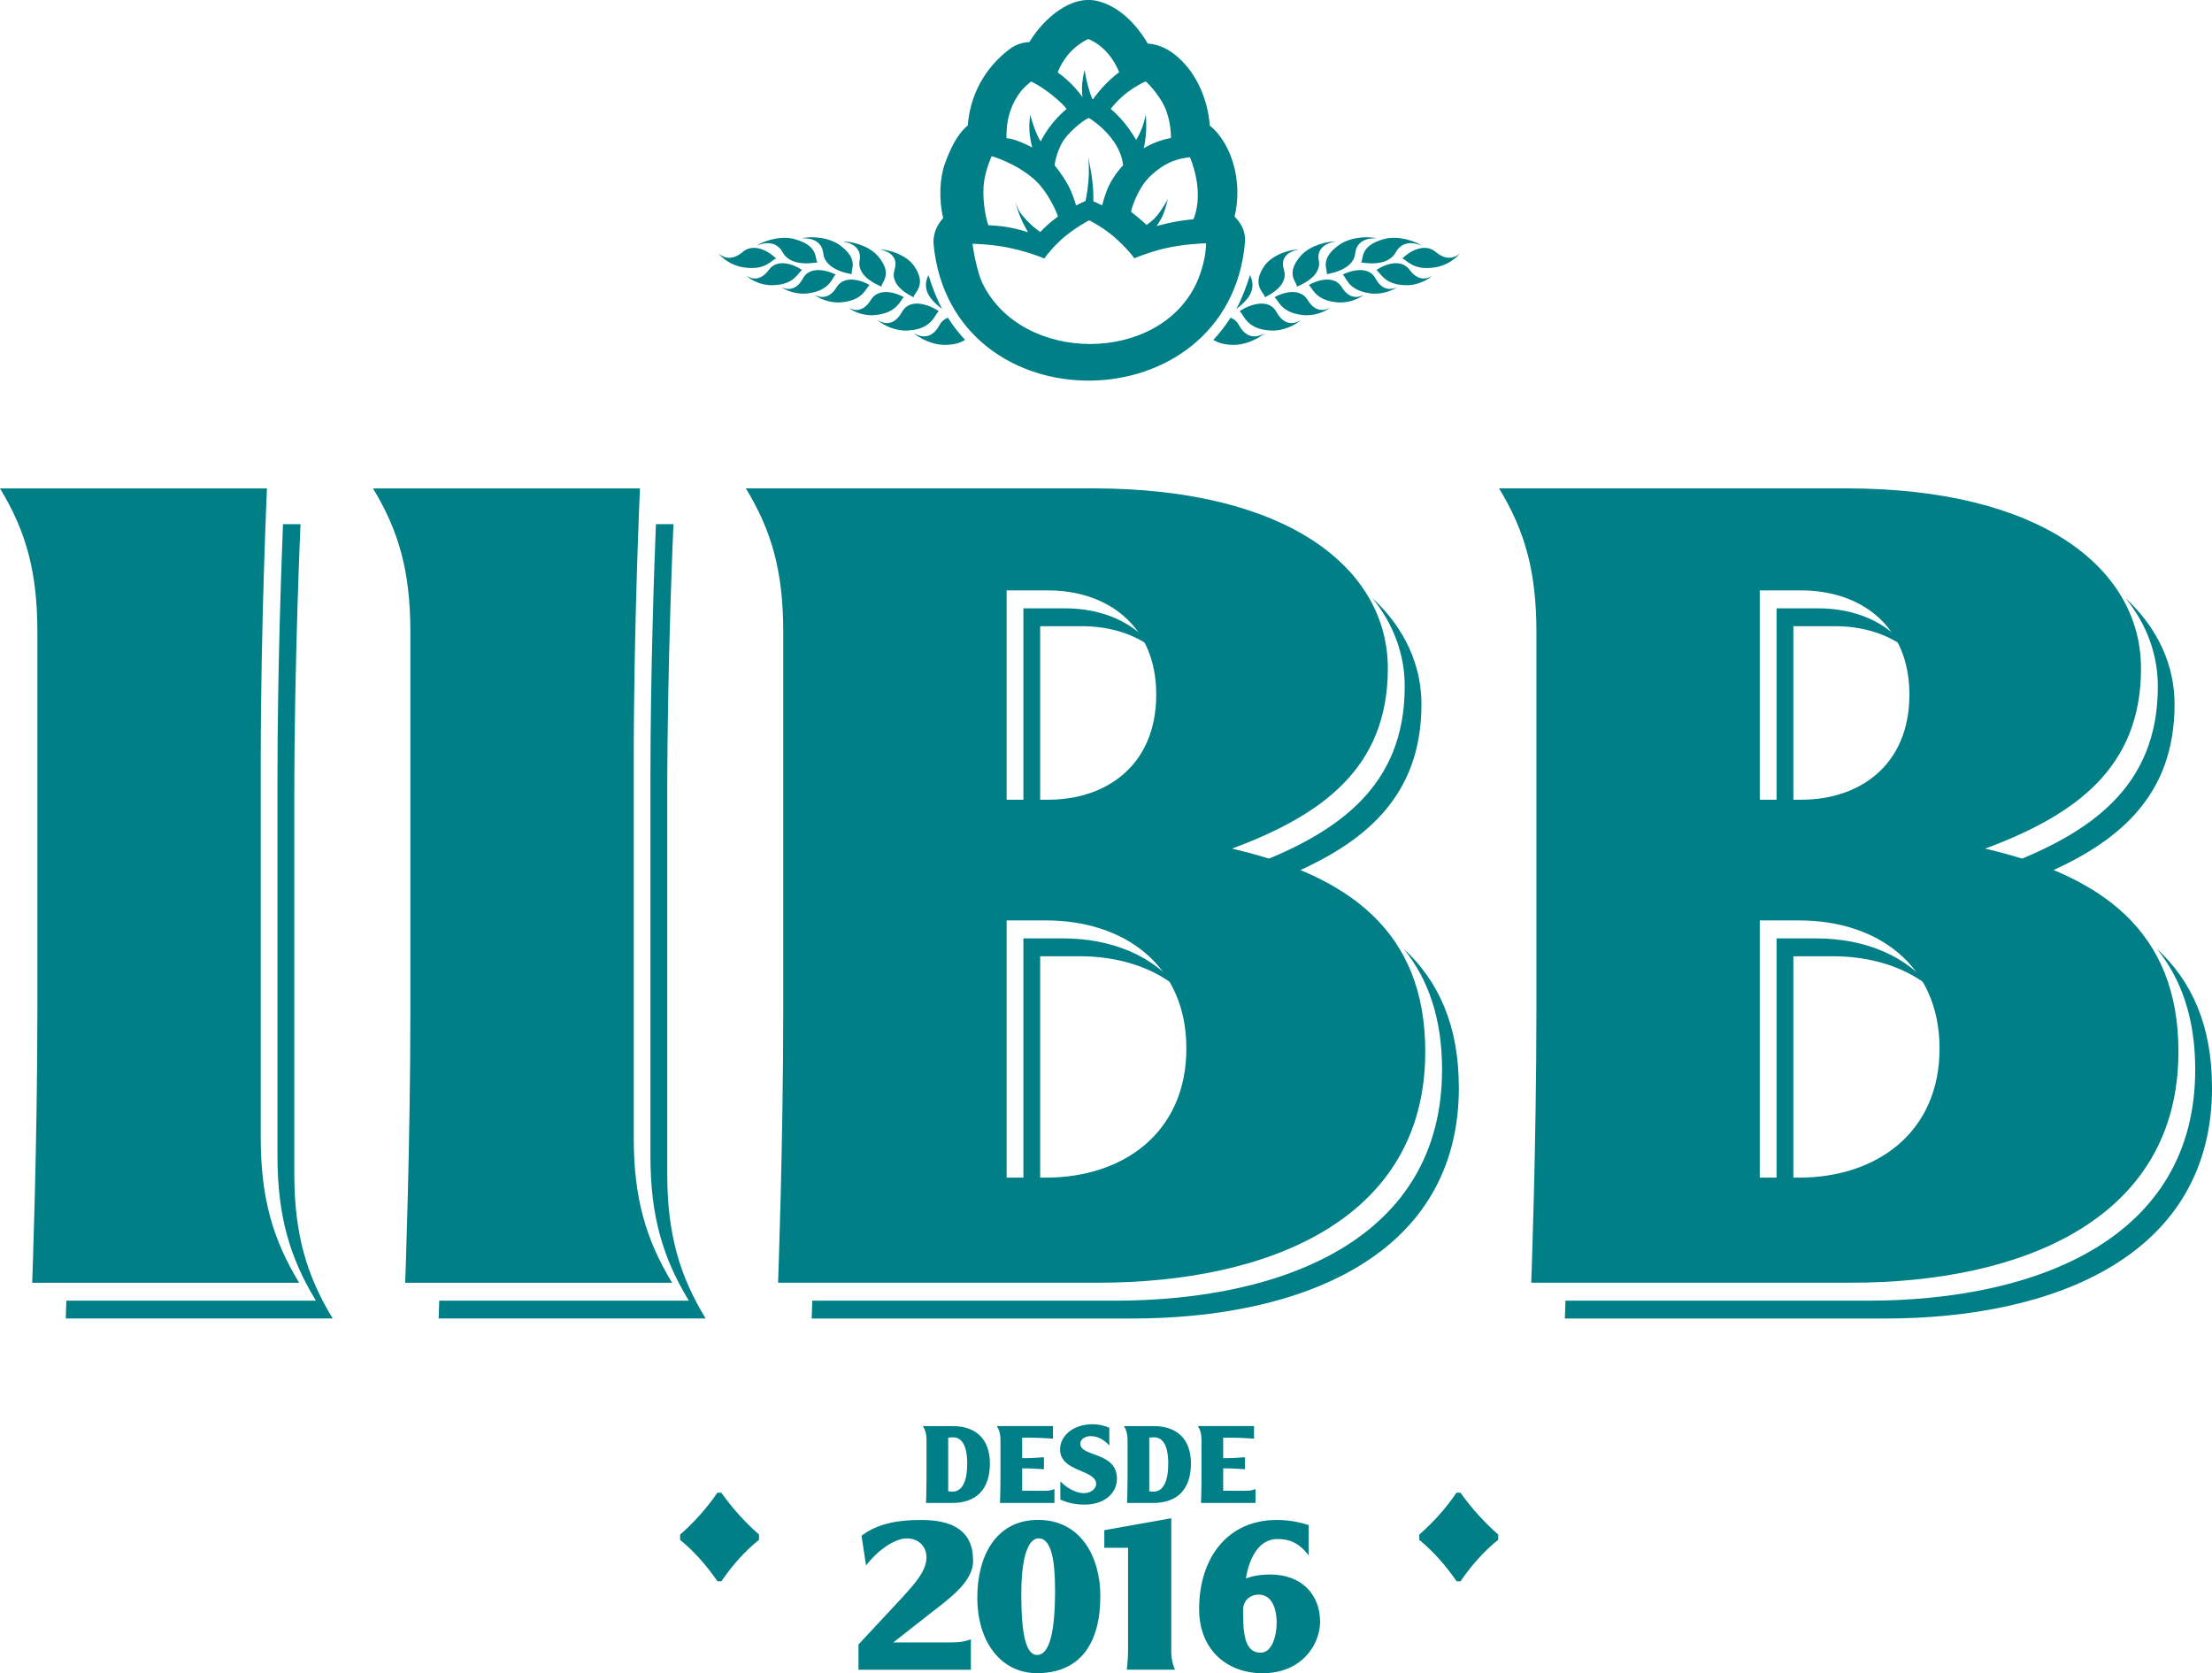 <svg width="193" height="146" viewBox="0 0 193 146" fill="none" xmlns="http://www.w3.org/2000/svg">
<g clip-path="url(#clip0_20309_412)">
<path d="M82.7 27.72C82.415 27.835 82.158 28.02 81.973 28.373C81.05 30.055 79.757 29.059 79.734 29.069C80.171 29.483 81.402 30.169 82.648 30.088C83.37 30.06 83.836 29.879 84.207 29.659C83.651 29.073 83.156 28.425 82.705 27.72" fill="#007F86"/>
<path d="M81.916 27.167C81.954 27.134 79.572 25.604 78.678 27.258C77.789 28.835 76.606 27.934 76.587 27.944C76.986 28.32 78.117 28.935 79.272 28.835C81.407 28.711 81.564 27.348 81.916 27.162" fill="#007F86"/>
<path d="M78.864 25.943C78.897 25.914 76.81 24.77 75.969 26.195C75.132 27.558 74.096 26.872 74.077 26.881C74.424 27.172 75.417 27.625 76.458 27.482C78.374 27.262 78.55 26.119 78.864 25.947" fill="#007F86"/>
<path d="M75.883 24.885C75.916 24.857 73.825 23.675 72.983 25.085C72.147 26.429 71.115 25.728 71.091 25.733C71.439 26.029 72.432 26.5 73.473 26.372C75.389 26.186 75.565 25.047 75.883 24.88" fill="#007F86"/>
<path d="M107.372 27.72C107.657 27.835 107.914 28.02 108.099 28.373C109.021 30.055 110.314 29.059 110.338 29.069C109.901 29.483 108.669 30.169 107.424 30.088C106.701 30.06 106.236 29.879 105.865 29.659C106.421 29.073 106.915 28.425 107.367 27.72" fill="#007F86"/>
<path d="M108.156 27.167C108.118 27.134 110.5 25.604 111.393 27.258C112.282 28.835 113.466 27.934 113.485 27.944C113.086 28.32 111.954 28.935 110.799 28.835C108.665 28.711 108.508 27.348 108.156 27.162" fill="#007F86"/>
<path d="M111.208 25.943C111.175 25.914 113.262 24.77 114.103 26.195C114.94 27.558 115.976 26.872 115.995 26.881C115.648 27.172 114.654 27.625 113.613 27.482C111.698 27.262 111.522 26.119 111.208 25.947" fill="#007F86"/>
<path d="M114.189 24.885C114.155 24.857 116.247 23.675 117.088 25.085C117.925 26.429 118.961 25.728 118.98 25.733C118.633 26.029 117.64 26.5 116.599 26.372C114.683 26.186 114.507 25.047 114.189 24.88" fill="#007F86"/>
<path d="M107.719 18.901C107.757 18.729 107.79 18.562 107.823 18.396C108.208 16.209 107.795 13.75 106.473 11.925C106.193 11.535 105.884 11.22 105.556 10.963C105.385 8.59 104.31 6.132 102.409 4.688C101.667 4.126 100.902 3.854 100.146 3.802C99.148 2.12 97.684 0.572 95.782 0.095C93.443 -0.491 91.038 1.644 89.816 3.669C89.203 3.697 88.609 3.888 88.053 4.312C85.909 5.946 84.639 8.309 84.44 10.949C83.47 11.745 82.895 13.059 82.458 14.241C81.982 15.527 81.906 17.367 82.291 19.034C81.721 19.663 81.374 20.483 81.459 21.345C83.028 37.311 107.224 37.092 108.627 21.145C108.703 20.264 108.322 19.482 107.714 18.901M100.907 19.725C100.907 19.725 101.273 19.234 101.487 18.72C101.753 18.072 101.895 17.352 101.895 17.352C101.876 17.429 101.43 18.243 100.926 18.848C100.56 19.287 100.108 19.573 100.037 19.625C99.823 19.406 98.782 18.539 98.682 18.467C98.701 18.315 99.1 16.919 99.908 15.875C100.308 15.356 101.159 14.598 102.019 14.198C102.917 13.779 103.821 13.722 103.821 13.722C103.821 13.722 105.142 16.614 104.134 19.13H104.13C103.792 19.163 103.093 19.239 102.433 19.368C101.653 19.52 100.93 19.725 100.902 19.73L100.907 19.725ZM93.885 17.924C93.843 17.757 93.586 16.876 93.177 16.123C92.692 15.232 92.046 14.465 92.013 14.427C92.108 13.736 92.317 13.15 92.569 12.645C93.144 11.487 94.575 10.51 94.779 10.401L94.988 10.301L95.169 10.387C96.59 11.368 97.508 12.559 97.855 13.731C97.921 13.946 97.964 14.174 97.997 14.417C97.874 14.556 97.242 15.189 96.714 16.285C96.524 16.685 96.258 17.533 96.162 17.919C95.953 17.81 95.397 17.562 95.397 17.562C95.397 17.505 95.416 16.876 95.34 16.071C95.269 15.351 95.098 14.436 95.088 14.403L94.96 13.736L95.003 14.422C95.017 14.913 95.003 15.389 94.965 15.818L94.888 16.523C94.832 16.947 94.765 17.3 94.713 17.533C94.713 17.533 94.085 17.819 93.881 17.929L93.885 17.924ZM91.722 19.349C91.513 19.52 91.309 19.701 91.105 19.901L90.762 20.249L90.363 19.944C90.111 19.744 89.84 19.501 89.588 19.239L89.194 18.787C89.07 18.629 88.961 18.472 88.866 18.305L88.599 17.672C88.599 17.672 88.733 18.124 88.79 18.286C88.856 18.486 88.942 18.724 89.046 18.977L89.26 19.458C89.35 19.644 89.693 20.254 89.698 20.264C89.688 20.264 88.87 19.992 88.015 19.835C87.278 19.697 86.517 19.673 86.246 19.654H86.242C86.127 19.439 85.709 17.81 85.819 16.252C85.913 14.927 86.531 13.622 86.531 13.622C86.531 13.622 88.666 14.246 90.258 15.67C91.504 16.781 92.284 18.739 92.307 18.891L91.727 19.339L91.722 19.349ZM92.284 6.313C92.502 5.732 92.811 5.26 93.12 4.864C93.914 3.835 94.955 3.406 94.955 3.406C94.955 3.406 96.704 3.973 97.65 6.303C97.603 6.332 97.042 6.756 96.519 7.285C95.977 7.833 95.478 8.49 95.378 8.652L95.297 8.619C94.832 7.49 94.632 6.084 94.632 6.084C94.632 6.094 94.48 6.689 94.423 7.309C94.375 7.823 94.423 8.371 94.456 8.481C94.37 8.352 93.933 7.771 93.386 7.237C92.921 6.78 92.341 6.351 92.279 6.313H92.284ZM102.176 12.035C102.019 12.064 101.501 12.173 101.002 12.359C100.493 12.545 100.003 12.812 99.794 12.936C99.842 12.769 99.965 12.107 99.999 11.463C100.037 10.744 99.984 10.043 99.975 9.996C99.975 9.996 99.861 10.568 99.661 11.116C99.485 11.601 99.229 12.054 99.129 12.211C99.1 12.149 98.644 11.378 98.102 10.715C97.589 10.086 96.999 9.572 96.914 9.505C98.173 7.833 99.97 7.099 99.97 7.099C99.97 7.099 101.035 8.081 101.605 9.3C102.138 10.434 102.181 11.802 102.166 12.035H102.176ZM89.26 7.757C89.655 7.328 89.973 7.118 89.973 7.118L90.097 7.17C91.233 7.737 92.749 9.019 93.058 9.51C92.944 9.596 92.355 10.115 91.851 10.73C91.338 11.354 90.91 12.073 90.819 12.331C90.43 11.949 89.878 10.015 89.878 10.015L89.807 10.896C89.807 11.077 89.812 11.249 89.821 11.421C89.859 12.002 89.964 12.502 90.068 12.869C89.698 12.664 88.447 12.068 87.82 12.059C87.739 9.72 88.775 8.281 89.26 7.752V7.757ZM85.714 24.704C85.3 23.846 84.891 21.802 84.858 21.273C84.858 21.273 86.303 21.293 87.805 21.574C89.251 21.845 90.743 22.384 91.128 22.555C91.29 22.274 92.074 21.321 92.944 20.611C93.942 19.792 95.031 19.225 95.031 19.225C95.031 19.225 95.991 19.692 96.909 20.425C97.869 21.192 98.787 22.231 98.967 22.541C99.414 22.341 100.783 21.831 102.124 21.569C103.697 21.264 105.228 21.231 105.228 21.231C105.228 22.832 104.505 24.466 104.41 24.671C101.125 31.808 89.141 31.779 85.714 24.704Z" fill="#007F86"/>
<path d="M82.206 26.967C81.721 26.076 81.336 25.037 81.008 24.003C80.271 25.485 81.569 26.452 82.206 26.967Z" fill="#007F86"/>
<path d="M69.984 23.579C70.022 23.555 68.044 22.221 67.075 23.565C66.119 24.847 65.149 24.065 65.13 24.07C65.449 24.389 66.4 24.933 67.445 24.885C69.371 24.842 69.651 23.718 69.984 23.575" fill="#007F86"/>
<path d="M72.922 23.975C72.955 23.946 70.792 22.874 70.041 24.323C69.29 25.709 68.211 25.061 68.192 25.066C68.558 25.342 69.58 25.762 70.606 25.585C72.508 25.299 72.613 24.151 72.917 23.97" fill="#007F86"/>
<path d="M78.046 23.556C77.58 25.071 79.724 25.91 79.715 25.948C79.653 25.6 81.003 24.919 79.7 23.132C78.954 22.15 77.371 21.741 76.758 21.779C76.957 21.793 78.531 22.098 78.041 23.556" fill="#007F86"/>
<path d="M68.315 22.055C69.09 23.413 71.324 22.865 71.343 22.898C71.039 22.679 71.557 21.45 69.261 20.845C67.973 20.53 66.457 21.097 66.01 21.459C66.176 21.359 67.602 20.721 68.315 22.055Z" fill="#007F86"/>
<path d="M67.712 22.565C67.754 22.546 66.052 20.907 64.783 22.003C63.538 23.037 62.73 22.117 62.711 22.117C62.963 22.484 63.804 23.18 64.864 23.327C66.818 23.651 67.346 22.636 67.712 22.565Z" fill="#007F86"/>
<path d="M71.838 22.141C72.028 23.661 74.329 23.899 74.333 23.932C74.134 23.627 75.099 22.66 73.188 21.335C72.109 20.611 70.478 20.626 69.922 20.811C70.112 20.778 71.69 20.664 71.838 22.136" fill="#007F86"/>
<path d="M74.999 22.765C74.747 24.261 76.924 24.985 76.919 25.023C76.815 24.685 78.037 23.97 76.549 22.288C75.703 21.364 74.11 21.026 73.516 21.083C73.716 21.092 75.284 21.321 74.999 22.765Z" fill="#007F86"/>
<path d="M107.866 26.967C108.351 26.076 108.736 25.037 109.064 24.003C109.801 25.485 108.503 26.452 107.866 26.967Z" fill="#007F86"/>
<path d="M120.093 23.579C120.055 23.555 122.032 22.221 123.002 23.565C123.957 24.847 124.927 24.065 124.946 24.07C124.628 24.389 123.677 24.933 122.631 24.885C120.706 24.842 120.425 23.718 120.093 23.575" fill="#007F86"/>
<path d="M117.15 23.975C117.117 23.946 119.28 22.874 120.031 24.323C120.782 25.709 121.861 25.061 121.88 25.066C121.514 25.342 120.492 25.762 119.465 25.585C117.564 25.299 117.459 24.151 117.155 23.97" fill="#007F86"/>
<path d="M112.026 23.556C112.491 25.071 110.347 25.91 110.357 25.948C110.419 25.6 109.069 24.919 110.371 23.132C111.118 22.15 112.701 21.741 113.314 21.779C113.114 21.793 111.541 22.098 112.03 23.556" fill="#007F86"/>
<path d="M121.756 22.055C120.982 23.413 118.747 22.865 118.728 22.898C119.033 22.679 118.514 21.45 120.81 20.845C122.099 20.53 123.615 21.097 124.062 21.459C123.896 21.359 122.469 20.721 121.756 22.055Z" fill="#007F86"/>
<path d="M122.36 22.565C122.317 22.546 124.019 20.907 125.288 22.003C126.534 23.037 127.342 22.117 127.361 22.117C127.109 22.484 126.268 23.18 125.208 23.327C123.254 23.651 122.726 22.636 122.36 22.565Z" fill="#007F86"/>
<path d="M118.239 22.141C118.048 23.661 115.748 23.899 115.743 23.932C115.943 23.627 114.978 22.66 116.889 21.335C117.963 20.611 119.598 20.626 120.154 20.811C119.964 20.778 118.386 20.664 118.239 22.136" fill="#007F86"/>
<path d="M115.073 22.765C115.325 24.261 113.147 24.985 113.152 25.023C113.257 24.685 112.035 23.97 113.518 22.288C114.364 21.364 115.957 21.026 116.551 21.083C116.351 21.092 114.783 21.321 115.068 22.765" fill="#007F86"/>
<path d="M156.473 104.32V83.442H159.919C163.304 83.442 166.389 84.414 168.613 86.324C166.408 83.384 162.662 81.884 158.455 81.884H155.008V104.325H156.473V104.32ZM156.473 71.34V54.64H160.1C162.519 54.64 164.777 55.321 166.474 56.698C164.763 54.278 161.844 53.082 158.635 53.082H155.008V71.344H156.473V71.34ZM177.888 76.481C184.786 73.612 189.734 69.51 189.734 61.453C189.734 58.061 188.299 54.831 185.456 52.191C187.329 54.497 188.275 57.141 188.275 59.895C188.275 68.614 182.475 72.702 174.679 75.614C175.792 75.871 176.866 76.161 177.893 76.485L177.888 76.481ZM193 94.886C193 89.507 191.251 85.619 188.189 82.789C190.338 85.443 191.536 88.878 191.536 93.328C191.536 108.046 177.76 113.496 162.985 113.496H136.588C136.555 114.492 136.536 115.054 136.536 115.054H164.454C179.229 115.054 193.005 109.604 193.005 94.886H193ZM90.757 104.32V83.442H94.204C97.589 83.442 100.674 84.414 102.898 86.324C100.693 83.384 96.947 81.884 92.74 81.884H89.293V104.325H90.757V104.32ZM90.757 71.34V54.64H94.385C96.804 54.64 99.062 55.321 100.759 56.698C99.048 54.278 96.129 53.082 92.92 53.082H89.293V71.344H90.757V71.34ZM112.178 76.481C119.075 73.612 124.024 69.51 124.024 61.453C124.024 58.061 122.588 54.831 119.746 52.191C121.618 54.497 122.564 57.141 122.564 59.895C122.564 68.614 116.765 72.702 108.969 75.614C110.081 75.871 111.156 76.161 112.182 76.485L112.178 76.481ZM127.285 94.886C127.285 89.507 125.536 85.619 122.474 82.789C124.623 85.443 125.821 88.878 125.821 93.328C125.821 108.046 112.045 113.496 97.27 113.496H70.873C70.84 114.492 70.82 115.054 70.82 115.054H98.739C113.513 115.054 127.29 109.604 127.29 94.886H127.285ZM61.57 115.054C59.302 111.328 58.218 107.698 58.218 102.428V69.453C58.218 57.732 58.76 45.74 58.76 45.74H57.23C57.087 49.356 56.75 58.709 56.75 67.89V100.866C56.75 106.135 57.838 109.77 60.101 113.492H38.324C38.291 114.487 38.272 115.05 38.272 115.05H61.565L61.57 115.054ZM29.031 115.054C26.763 111.328 25.679 107.698 25.679 102.428V69.453C25.679 57.732 26.221 45.74 26.221 45.74H24.691C24.548 49.356 24.21 58.709 24.21 67.89V100.866C24.21 106.135 25.299 109.77 27.562 113.492H5.79C5.757 114.487 5.738 115.05 5.738 115.05H29.031V115.054Z" fill="#007F86"/>
<path d="M109.544 131.145V129.939C109.183 130.053 109.078 130.082 108.736 130.082H106.725V128.129H106.996C107.652 128.129 108.627 128.21 108.627 128.21V127.157C108.627 127.157 107.652 127.238 106.996 127.238H106.725V125.451H107.462C108.218 125.451 109.416 125.537 109.416 125.537V124.436H104.519C104.738 124.798 104.833 125.141 104.833 125.651V128.843C104.833 129.977 104.79 131.145 104.79 131.145H109.535H109.544ZM101.929 127.733C101.929 129.677 101.244 130.168 100.64 130.158C100.517 130.158 100.274 130.13 100.274 130.13V125.446C100.274 125.446 100.555 125.418 100.688 125.418C101.354 125.418 101.933 125.961 101.933 127.728L101.929 127.733ZM103.911 127.7C103.911 125.518 102.632 124.441 100.674 124.441H98.069C98.287 124.803 98.382 125.146 98.382 125.656V128.848C98.382 129.982 98.34 131.149 98.34 131.149H100.612C102.675 131.149 103.911 130.006 103.911 127.705V127.7ZM97.456 129.043C97.456 126.642 94.256 127.161 94.256 125.975C94.256 125.527 94.784 125.317 95.159 125.317C95.72 125.317 96.229 125.546 96.79 126.127V124.589C96.334 124.379 95.825 124.279 95.316 124.279C93.676 124.279 92.493 125.265 92.493 126.475C92.493 128.472 95.64 128.205 95.64 129.491C95.64 129.877 95.216 130.292 94.57 130.292C93.924 130.292 93.115 129.887 92.516 129.263V130.854C93.234 131.178 93.928 131.292 94.632 131.292C96.386 131.292 97.456 130.273 97.456 129.043ZM92.003 131.145V129.939C91.642 130.053 91.537 130.082 91.195 130.082H89.184V128.129H89.455C90.111 128.129 91.085 128.21 91.085 128.21V127.157C91.085 127.157 90.111 127.238 89.455 127.238H89.184V125.451H89.921C90.677 125.451 91.875 125.537 91.875 125.537V124.436H86.978C87.197 124.798 87.292 125.141 87.292 125.651V128.843C87.292 129.977 87.249 131.145 87.249 131.145H91.993H92.003ZM84.388 127.733C84.388 129.677 83.703 130.168 83.099 130.158C82.976 130.158 82.733 130.13 82.733 130.13V125.446C82.733 125.446 83.014 125.418 83.147 125.418C83.812 125.418 84.392 125.961 84.392 127.728L84.388 127.733ZM86.37 127.7C86.37 125.518 85.091 124.441 83.133 124.441H80.528C80.746 124.803 80.841 125.146 80.841 125.656V128.848C80.841 129.982 80.799 131.149 80.799 131.149H83.071C85.134 131.149 86.37 130.006 86.37 127.705V127.7Z" fill="#007F86"/>
<path d="M111.389 141.669C111.389 142.618 111.032 144.214 109.996 144.214C108.551 144.214 108.46 142.441 108.46 140.507C108.46 139.54 109.192 139.144 109.82 139.144C110.875 139.144 111.393 140.164 111.393 141.669M115.177 141.488C115.177 139.216 113.642 137.391 110.837 137.391C109.891 137.391 109.264 137.534 108.712 137.729C108.712 137.729 109.107 134.294 111.465 134.294C112.482 134.294 113.304 134.599 114.179 135.709V133.079C113.323 132.793 112.358 132.631 111.393 132.631C107.124 132.631 104.624 135.923 104.624 140.421C104.624 143.842 106.944 146.005 110.162 146.005C113.556 146.005 115.182 143.532 115.182 141.493L115.177 141.488ZM102.518 145.695C102.357 145.286 102.233 144.962 102.195 144.261V132.483L96.353 133.522V135.061H98.425V143.08C98.425 144.223 98.444 144.514 98.316 145.695H102.513H102.518ZM92.055 138.768C92.055 142.365 91.589 144.409 90.482 144.409C89.484 144.409 89.108 142.475 89.108 139.073C89.108 136.333 89.574 134.237 90.624 134.237C91.765 134.237 92.055 136.276 92.055 138.768ZM96.006 139.268C96.006 135.866 94.308 132.626 90.577 132.626C86.845 132.626 85.272 135.866 85.272 139.378C85.272 143.442 87.468 146 90.468 146C94.237 146 96.006 143.423 96.006 139.268ZM84.901 136.157C84.901 133.541 83.08 132.631 80.366 132.631C78.488 132.631 76.615 132.898 75.17 134.008L75.565 136.605C76.53 135.333 78.013 134.242 79.121 134.242C80.157 134.242 80.837 134.956 80.837 135.89C80.837 137.072 79.819 138.201 78.621 139.506L74.904 143.499V145.7H84.711V143.051C83.941 143.285 83.765 143.318 82.781 143.318H77.942L81.569 140.474C83.266 139.168 84.91 137.858 84.91 136.157H84.901Z" fill="#007F86"/>
<path d="M62.948 137.982H62.601C61.655 136.619 60.591 135.39 59.34 134.37V134.141V133.913C60.557 132.836 61.655 131.63 62.592 130.253H62.934C63.904 131.616 65.007 132.826 66.228 133.908V134.132V134.36C64.959 135.375 63.885 136.609 62.939 137.982" fill="#007F86"/>
<path d="M127.442 137.982H127.095C126.149 136.619 125.084 135.39 123.834 134.37V134.141V133.913C125.051 132.836 126.149 131.63 127.085 130.253H127.428C128.397 131.616 129.5 132.826 130.722 133.908V134.132V134.36C129.453 135.375 128.378 136.609 127.432 137.982" fill="#007F86"/>
<path d="M169.227 91.494C169.227 98.85 163.698 102.757 156.991 102.757H153.544V80.316H156.991C163.698 80.316 169.227 84.132 169.227 91.489M166.598 60.605C166.598 66.785 162.248 69.782 157.171 69.782H153.544V51.519H157.171C162.248 51.519 166.598 54.516 166.598 60.605ZM190.072 91.765C190.072 81.226 183.364 76.414 173.21 74.051C181.006 71.144 186.806 67.056 186.806 58.333C186.806 49.609 178.107 42.614 161.065 42.614H130.793C133.061 46.34 134.054 49.88 134.054 55.15V88.125C134.054 99.846 133.603 111.929 133.603 111.929H161.521C176.296 111.929 190.072 106.478 190.072 91.761V91.765ZM103.512 91.494C103.512 98.85 97.983 102.757 91.276 102.757H87.829V80.316H91.276C97.983 80.316 103.512 84.132 103.512 91.489V91.494ZM100.883 60.605C100.883 66.785 96.533 69.782 91.456 69.782H87.829V51.519H91.456C96.533 51.519 100.883 54.516 100.883 60.605ZM124.357 91.765C124.357 81.226 117.649 76.414 107.495 74.051C115.291 71.144 121.091 67.056 121.091 58.333C121.091 49.609 112.392 42.614 95.35 42.614H65.078C67.346 46.34 68.339 49.88 68.339 55.15V88.125C68.339 99.846 67.888 111.929 67.888 111.929H95.806C110.58 111.929 124.357 106.478 124.357 91.761V91.765ZM58.646 111.934C56.379 108.208 55.295 104.577 55.295 99.308V66.332C55.295 54.611 55.837 42.619 55.837 42.619H32.544C34.811 46.345 35.805 49.885 35.805 55.154V88.13C35.805 99.851 35.353 111.934 35.353 111.934H58.646ZM26.102 111.934C23.835 108.208 22.751 104.577 22.751 99.308V66.332C22.751 54.611 23.293 42.619 23.293 42.619H0C2.268 46.345 3.261 49.885 3.261 55.154V88.13C3.261 99.851 2.809 111.934 2.809 111.934H26.102Z" fill="#007F86"/>
</g>
<defs>
<clipPath id="clip0_20309_412">
<rect width="193" height="146" fill="white"/>
</clipPath>
</defs>
</svg>
